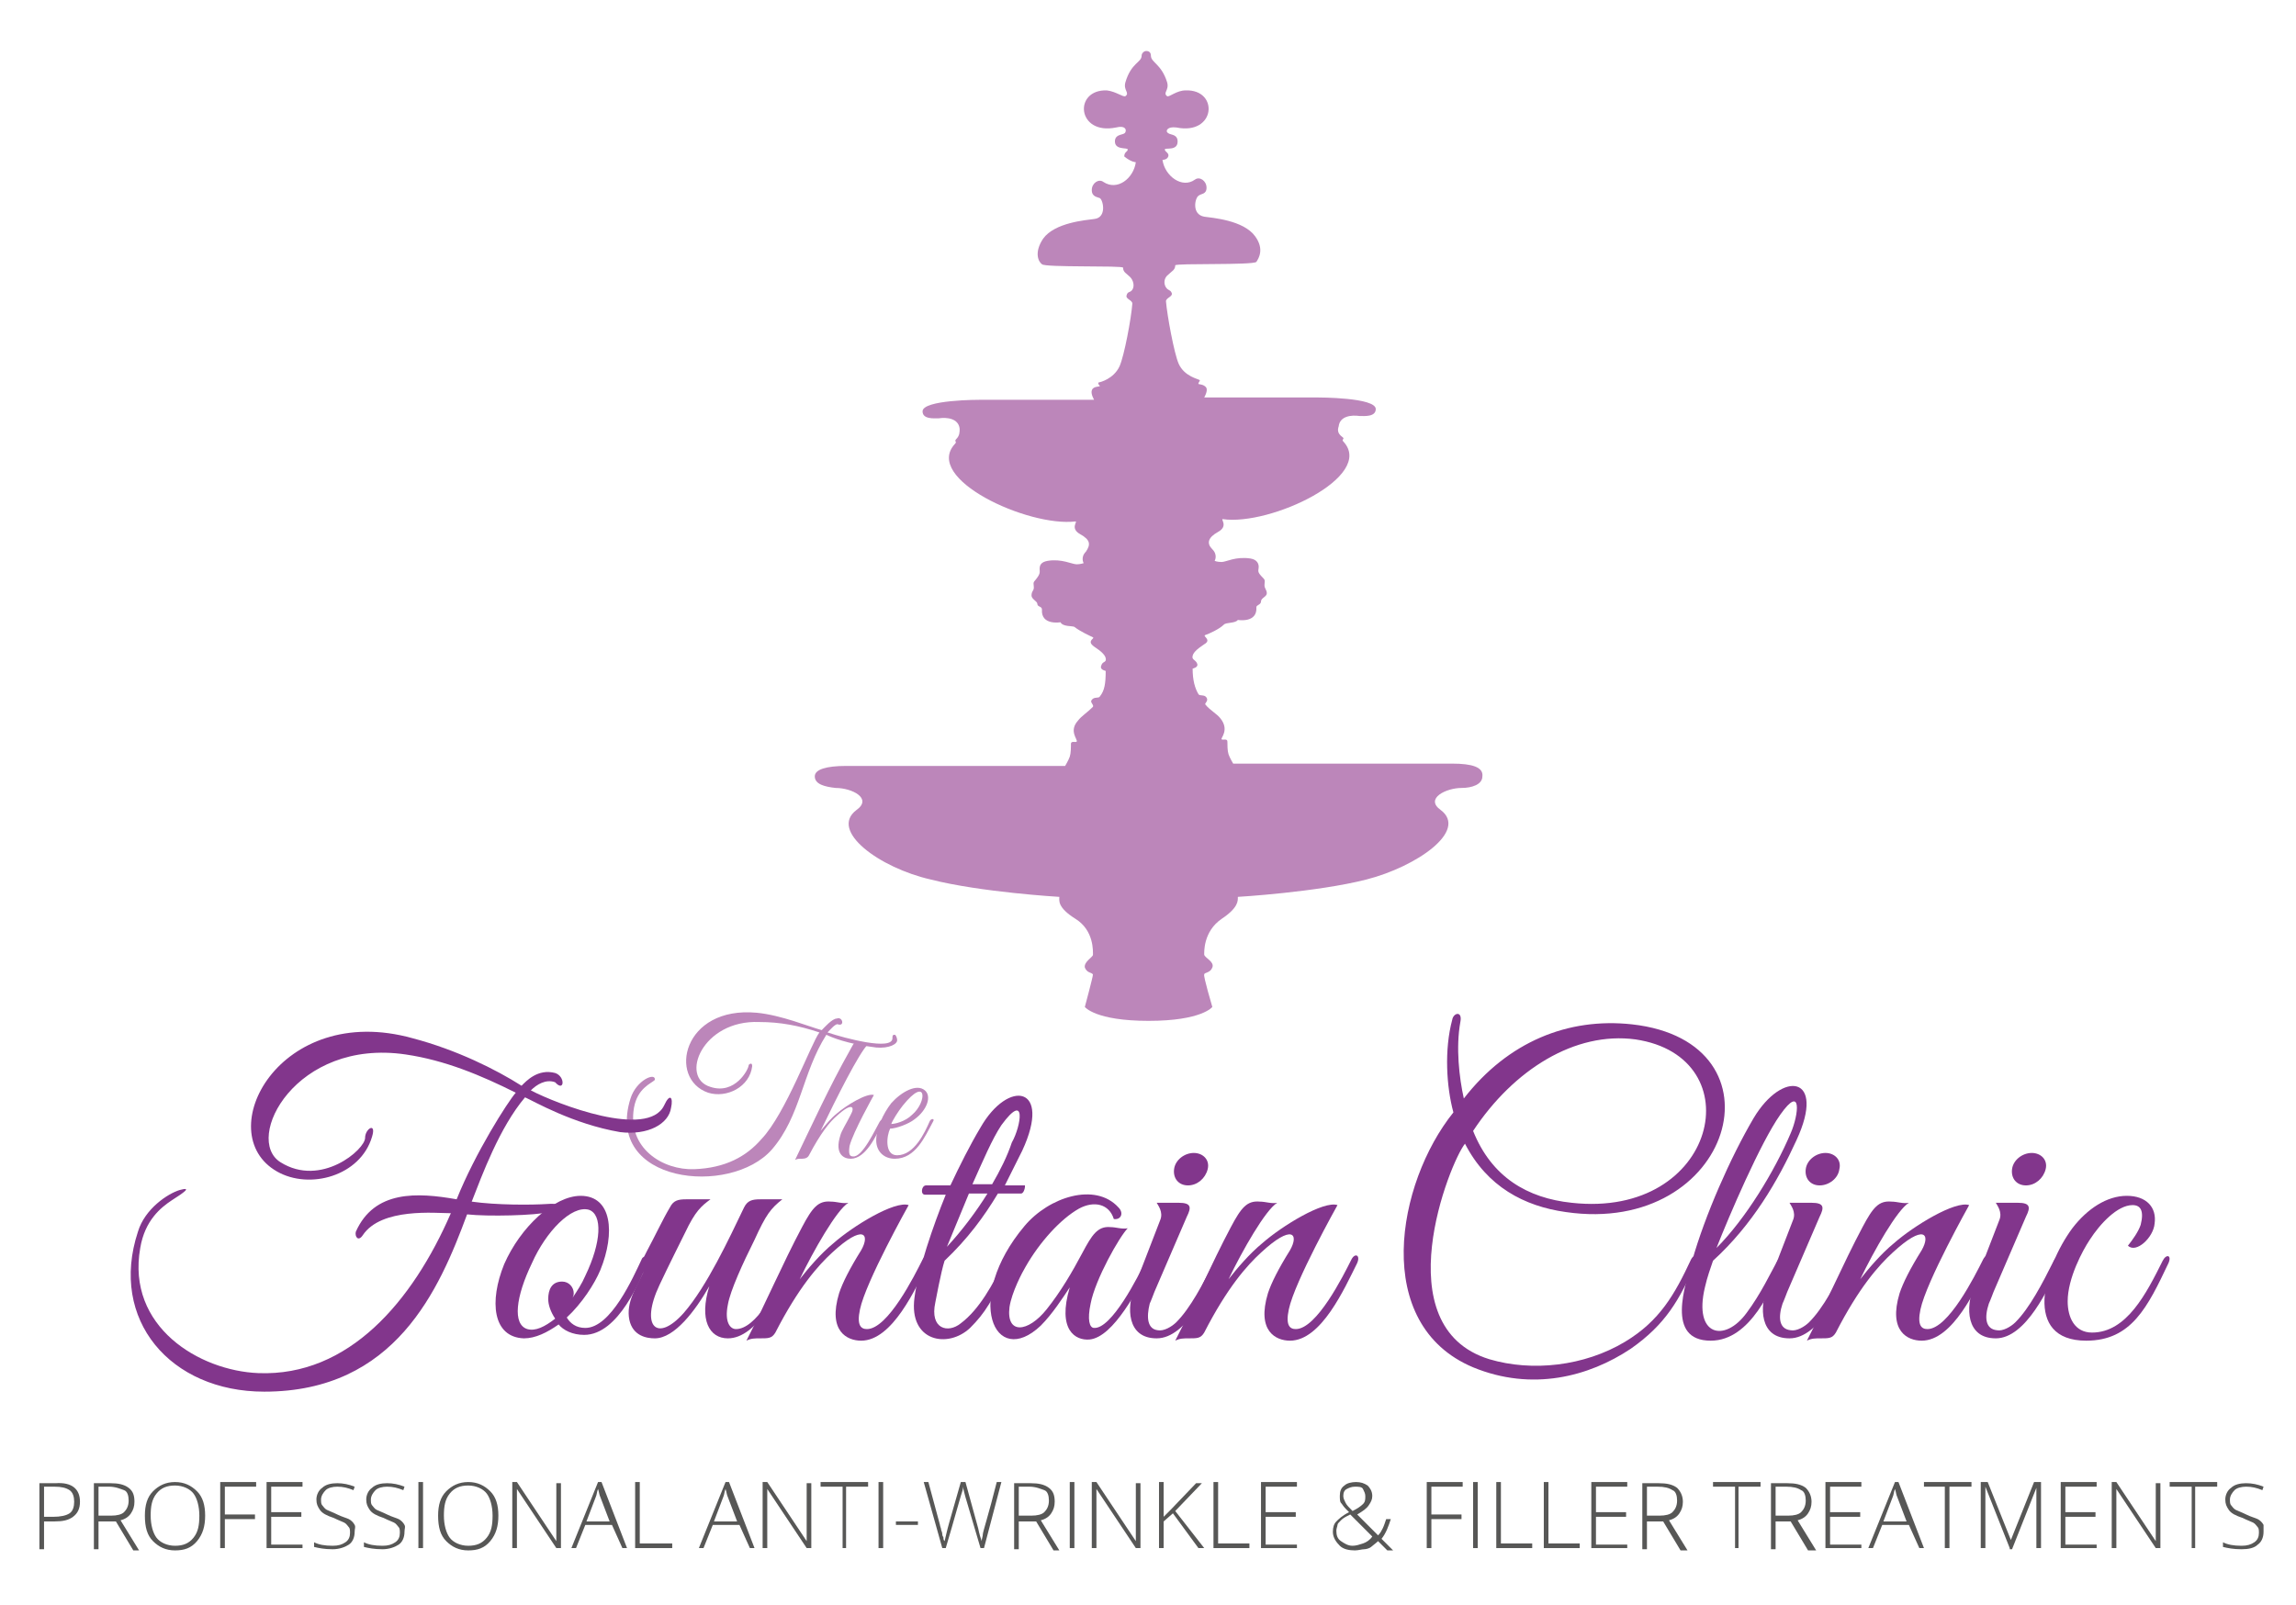 <?xml version="1.0" encoding="utf-8"?>
<!-- Generator: Adobe Illustrator 19.2.1, SVG Export Plug-In . SVG Version: 6.00 Build 0)  -->
<svg version="1.1" id="Layer_1" xmlns="http://www.w3.org/2000/svg" xmlns:xlink="http://www.w3.org/1999/xlink" x="0px" y="0px"
	 viewBox="0 0 198.1 138.5" enable-background="new 0 0 198.1 138.5" xml:space="preserve">
<g>
	<g>
		<path fill="#BC86BA" d="M75.6,90.4c-2.5-0.3-3.9-0.9-4.3-1.1c-2.1,3.3-2.2,7-4.7,9.9c-3.6,4.1-14.5,2.9-12.2-4.4
			c0.5-1.6,2.2-2.3,2.1-1.6c-0.3,0.3-1.5,0.7-1.8,2.4c-0.6,3.5,2.5,5.4,5.2,5.3c2.7-0.1,4.5-1.1,5.8-2.6c2.1-2.2,4.3-8.3,5-9.2
			c-1.8-0.6-3.4-0.9-5.2-0.9c-4.9-0.2-6.9,4.8-4.2,5.6c2.1,0.7,3.3-1.5,3.3-1.9v0c0.2-0.2,0.3-0.1,0.3,0.1c-0.2,1.8-2.2,2.8-3.8,2.3
			c-3.5-1.2-2.2-7.5,4.2-6.9c2.1,0.2,4.5,1.2,5.6,1.5c0.2-0.2,0.9-1,1.3-1h0c0.5-0.2,0.7,0.7,0.1,0.5c-0.2-0.1-0.7,0.5-0.9,0.7
			c1.5,0.5,5.6,1.6,5.6,0.5c0-0.2,0-0.3,0.2-0.3c0.1,0,0.2,0.3,0.2,0.4C77.5,90.1,76.7,90.5,75.6,90.4z"/>
		<path fill="#BC86BA" d="M73.4,100c-0.6,0-1.4-0.4-0.9-2c0.1-0.4,0.5-1,0.9-1.8c0.4-0.7,0.1-1.1-1.2,0.1c-0.6,0.5-1.4,1.5-2.4,3.4
			c-0.1,0.2-0.3,0.3-0.6,0.3c-0.3,0-0.4,0-0.6,0.1c1.4-2.9,3-6.4,4.7-9.4c0.4-0.7,0.4-0.9,0.9-0.8c0.2,0,0.5,0.2,0.7,0.2
			c-0.8,0.8-2.7,4.6-4.1,7.5c0.5-0.6,0.9-1.1,1.4-1.5c0.8-0.7,2.6-1.8,3.2-1.6c0,0-1.8,3.2-2.1,4.4c-0.1,0.7,0,0.9,0.3,0.9
			c0.8,0.1,1.9-2.3,2.3-3c0.2-0.3,0.4-0.2,0.2,0.2C75.6,98,74.7,100,73.4,100z"/>
		<path fill="#BC86BA" d="M77.2,100c-0.9,0-1.6-0.6-1.6-1.6c0-1,0.6-2.3,1.3-3.2c0.9-1,2.2-1.7,2.9-1.1c0.6,0.5,0.2,1.7-0.9,2.5
			c-0.5,0.4-1.6,0.8-2.1,0.8c-0.3,0.6-0.5,2.3,0.6,2.3c1.5,0,2.4-2,2.8-2.9c0.1-0.3,0.5-0.3,0.3,0C79.8,98.1,79,100,77.2,100z
			 M77.9,95.4c-0.4,0.5-0.9,1.3-1,1.6c0.3,0,1.2-0.2,1.8-0.8C80,95.1,80,92.8,77.9,95.4z"/>
	</g>
	<g>
		<path fill="#82368C" d="M53.5,97.7c-4.1-0.7-7.5-2.7-8.2-3c-2.2,2.6-3.7,6.7-4.6,9c2.1,0.3,5.1,0.3,6.6,0.2
			c1.2-0.1,1.2,0.4,0.1,0.7c-1.2,0.3-5.3,0.4-7.1,0.2c-2.4,6.5-6.2,15.3-17.5,15.3c-8.1,0-13.4-6.2-10.9-13.8c0.6-2,2.6-3.3,3.6-3.6
			c1.1-0.3,0.4,0.2-0.7,0.9c-0.9,0.6-2.3,1.7-2.7,4.1c-1.2,6.8,5.1,10.6,10.2,10.8c7.8,0.3,13.3-6.2,16.6-13.8c-1.3,0-6-0.5-7.6,1.9
			c-0.4,0.6-0.7,0.1-0.6-0.3c1.6-3.6,5.3-3.4,8.7-2.8c1.6-4,4.4-8.4,5.1-9.2c-3-1.5-6.1-2.8-9.5-3.3c-9.5-1.4-14,7.3-10.8,9.3
			c3.5,2.2,7.3-1.1,7.3-2.1c0-0.8,1-1.4,0.6-0.1c-1,3.4-5.4,4.6-8.2,3c-5.8-3.3,0.2-14.7,11.7-11.5c3.8,1,7.2,2.7,9.4,4.1
			c0.4-0.4,1.4-1.5,2.9-1.1c0.9,0.3,0.8,1.7,0,0.8c-0.8-0.3-1.6,0.2-2.1,0.7c2.3,1.2,10.1,4.2,11.5,1.3c0.5-1.1,0.8-0.7,0.6,0.2
			C57.7,97,55.9,98,53.5,97.7z"/>
		<path fill="#82368C" d="M50.4,115.2c-1,0-1.8-0.4-2.2-0.9c-1,0.7-2,1.2-3,1.2c-2.7-0.1-3-3.2-1.7-6.4c1.4-3.2,4.3-5.9,6.6-5.9
			c2.7,0,3,3.2,1.7,6.4c-0.5,1.2-1.6,2.9-2.9,4.1c0.3,0.5,0.8,0.9,1.6,0.9c2.2,0,4.1-4.3,4.9-6c0.2-0.3,0.8-0.2,0.5,0.3
			C55.3,110.3,53.4,115.2,50.4,115.2z M45.9,109c-1.4,2.9-1.7,5.3-0.4,5.7c0.7,0.2,1.5-0.2,2.4-0.9c-0.4-0.6-0.6-1.2-0.6-1.7
			c0-0.8,0.3-1.5,1.2-1.5c0.6,0,1,0.5,1,1c0,0.1,0,0.2-0.1,0.4c0.4-0.6,0.8-1.2,1.1-1.9c1.4-2.9,1.5-5.3,0.3-5.7
			C49.3,104,47.1,106.3,45.9,109z"/>
		<path fill="#82368C" d="M62.8,115.5c-1.6,0-2.5-1.6-1.6-4.5c-1.2,2.1-3,4.5-4.7,4.5c-0.7,0-1.9-0.2-2.2-1.6
			c-0.3-1.5,0.6-2.8,1.2-4.1c-0.2,0-0.5-0.1-0.3-0.6l0.6-1.2c0.7-1.3,1.4-2.8,2-3.8c0.3-0.6,0.7-0.7,1.4-0.7h2.1
			c-0.8,0.6-1.3,1-2.2,2.9c0,0-1.6,3.2-2.2,4.5c-1.7,3.6-0.2,5,2.1,2.4c2-2.3,3.9-6.4,5.2-9.1c0.3-0.6,0.7-0.7,1.4-0.7h1.9
			c-1,0.8-1.4,1.3-2.4,3.5c-1,2-2.1,4.4-2.3,5.6c-0.3,1.5,0.2,2.1,0.7,2.1c1.7,0,3.5-3.3,4.6-5.8c0.3-0.6,0.8-0.4,0.5,0.3
			C67.2,111.5,65.3,115.5,62.8,115.5z"/>
		<path fill="#82368C" d="M74.3,115.7c-1.2,0-2.9-0.8-1.9-4.1c0.3-0.9,0.9-2.1,1.9-3.7c0.8-1.4,0.2-2.3-2.5,0.2
			c-1.2,1.1-2.9,3-4.9,6.9c-0.3,0.5-0.6,0.5-1.3,0.5c-0.5,0-0.8,0-1.2,0.2c1.7-3.3,3.1-6.6,4.8-9.8c0.9-1.7,1.4-2.3,2.5-2.2
			c0.5,0,1,0.2,1.5,0.1c-1,0.6-3,4.1-4.2,6.6c0.7-0.9,1.8-2.2,2.9-3.1c1.7-1.5,5.3-3.7,6.5-3.3c0,0-3.7,6.6-4.2,9
			c-0.3,1.4,0.1,1.7,0.6,1.7c1.8,0,4.1-4.6,4.8-6c0.3-0.6,0.8-0.4,0.5,0.3C79,111.2,77,115.7,74.3,115.7z"/>
		<path fill="#82368C" d="M88.1,103h-2c-1.2,2-2.6,3.9-4.6,5.8c-0.3,0.9-0.8,3.6-0.8,3.6c-0.5,2.3,1.1,2.7,2.2,1.8
			c1.6-1.2,2.8-3.4,3.7-5.3c0.3-0.6,0.8-0.5,0.5,0.2c-1.5,3.2-2.1,4.2-3.4,5.5c-1.9,1.8-5.3,1.2-4.8-2.6c0.3-2.4,1.6-6.2,2.7-8.9
			h-1.8c-0.4,0-0.3-0.8,0.1-0.8h2.1c0.8-1.7,1.7-3.5,2.6-5c2.4-4.2,6.2-3.6,3.6,2c-0.5,1-1,2-1.5,3h1.7
			C88.5,102.2,88.4,103,88.1,103z M83.6,103c-0.7,1.7-1.4,3.4-1.9,4.6c1.3-1.4,2.5-3,3.5-4.6H83.6z M86.4,97.1
			c-0.8,1.2-1.6,3.1-2.5,5.1h1.7c0.7-1.2,1.3-2.4,1.7-3.6C88.1,97.2,88.6,94.1,86.4,97.1z"/>
		<path fill="#82368C" d="M94,115.6c-1.2,0.1-2.8-0.8-1.7-4.5c-0.6,0.9-1.5,2.3-2.5,3.3c-4,3.8-6.7-2.3-1.4-8.6
			c2.1-2.5,6.1-3.8,8.1-1.6c0.5,0.5,0.2,1.1-0.4,1c-0.4-1.3-1.7-1.6-3-0.9c-1.6,0.9-3.4,2.9-4.6,5c-0.3,0.5-1.2,2.2-1.4,3.5
			c-0.3,2.4,1.6,2.2,3.2,0.2c1.2-1.5,2.2-3.2,3.1-4.9c0.8-1.5,1.3-2.3,2.4-2.2c0.5,0,1,0.2,1.5,0.1c-0.7,0.7-2.8,4.4-3.2,6.5
			c-0.3,1.4-0.1,2.1,0.3,2.1c1.5,0.1,3.8-4.4,4.5-5.9c0.3-0.6,0.8-0.4,0.5,0.3C98.2,111.2,96.1,115.4,94,115.6z"/>
		<path fill="#82368C" d="M99.9,114.8c0.5,0.1,1.2-0.3,1.6-0.7c1.2-1.2,2.3-3.3,3.3-5.3c0.3-0.6,0.8-0.4,0.5,0.3
			c-0.9,2-2.9,6.4-5.5,6.4c-2.6,0-2.6-2.7-1.9-4.5l2.2-5.7c0.3-0.7-0.2-1.3-0.3-1.5l1.9,0c1.1,0,1.1,0.4,0.7,1.2l-2.8,6.5
			c0,0-0.3,0.8-0.4,1C98.9,113.7,99,114.7,99.9,114.8z M102.5,102.3c-0.8,0-1.3-0.6-1.2-1.4c0.1-0.8,0.9-1.4,1.7-1.4
			c0.8,0,1.4,0.6,1.2,1.4C104,101.7,103.3,102.3,102.5,102.3z"/>
		<path fill="#82368C" d="M111.3,115.7c-1.2,0-2.9-0.8-1.9-4.1c0.3-0.9,0.9-2.1,1.9-3.7c0.8-1.4,0.2-2.3-2.5,0.2
			c-1.2,1.1-2.9,3-4.9,6.9c-0.3,0.5-0.6,0.5-1.3,0.5c-0.5,0-0.8,0-1.2,0.2c1.7-3.3,3.1-6.6,4.8-9.8c0.9-1.7,1.4-2.3,2.5-2.2
			c0.5,0,1,0.2,1.5,0.1c-1,0.6-3,4.1-4.2,6.6c0.7-0.9,1.8-2.2,2.9-3.1c1.7-1.5,5.3-3.7,6.5-3.3c0,0-3.7,6.6-4.2,9
			c-0.3,1.4,0.1,1.7,0.6,1.7c1.8,0,4.1-4.6,4.8-6c0.3-0.6,0.8-0.4,0.5,0.3C116,111.2,114,115.7,111.3,115.7z"/>
		<path fill="#82368C" d="M140.7,116.4c-3.6,2.4-8.5,3.7-13.6,1.6c-8.8-3.7-6.6-15.9-1.7-22c-0.6-2.2-0.8-5.4-0.1-8
			c0.1-0.6,0.9-0.8,0.7,0.2c-0.4,2.2-0.1,4.8,0.3,6.6c3.8-4.9,9-7,14.5-6.4c13.6,1.5,8.7,18.3-5.7,16.2c-3.6-0.5-6.8-2.2-8.7-5.9
			c-1.3,1.6-7,15.8,2.1,18.6c3.7,1.1,8.2,0.6,11.7-1.5c3-1.8,4.3-4.1,5.7-7.1c0.3-0.6,0.8-0.3,0.4,0.3
			C144.9,112.2,143.7,114.3,140.7,116.4z M127.1,97.6c1.6,4,4.7,5.8,8.5,6.2c12.6,1.4,15.7-12.6,5.5-14.1
			C135.9,89,130.6,92.3,127.1,97.6z"/>
		<path fill="#82368C" d="M147.8,108.8c-0.2,0.6-0.5,1.4-0.7,2.3c-1,4.2,1.7,4.8,3.6,2.2c1.2-1.6,2.1-3.5,2.6-4.4
			c0.3-0.6,0.8-0.5,0.5,0.2c-0.9,1.9-2.7,6.6-6.2,6.6c-3.9,0-2.2-4.8-1.6-6.9c1.1-3.9,3.3-8.9,5.3-12.3c2.5-4.2,6.3-3.7,3.7,1.9
			C153.4,101.9,151.2,105.7,147.8,108.8z M153.6,96.2c-1.7,2.4-4.4,8.7-5.5,11.5c2.5-2.5,5-6.6,6.4-9.9
			C155.2,96.2,155.5,93.5,153.6,96.2z"/>
		<path fill="#82368C" d="M154.5,114.8c0.5,0.1,1.2-0.3,1.6-0.7c1.2-1.2,2.3-3.3,3.3-5.3c0.3-0.6,0.8-0.4,0.5,0.3
			c-0.9,2-2.9,6.4-5.5,6.4c-2.6,0-2.6-2.7-1.9-4.5l2.2-5.7c0.3-0.7-0.2-1.3-0.3-1.5l1.9,0c1.1,0,1.1,0.4,0.7,1.2l-2.8,6.5
			c0,0-0.3,0.8-0.4,1C153.4,113.7,153.5,114.7,154.5,114.8z M157,102.3c-0.8,0-1.3-0.6-1.2-1.4c0.1-0.8,0.9-1.4,1.7-1.4
			c0.8,0,1.4,0.6,1.2,1.4C158.6,101.7,157.8,102.3,157,102.3z"/>
		<path fill="#82368C" d="M165.8,115.7c-1.2,0-2.9-0.8-1.9-4.1c0.3-0.9,0.9-2.1,1.9-3.7c0.8-1.4,0.2-2.3-2.5,0.2
			c-1.2,1.1-2.9,3-4.9,6.9c-0.3,0.5-0.6,0.5-1.3,0.5c-0.5,0-0.8,0-1.2,0.2c1.7-3.3,3.1-6.6,4.8-9.8c0.9-1.7,1.4-2.3,2.5-2.2
			c0.5,0,1,0.2,1.5,0.1c-1,0.6-3,4.1-4.2,6.6c0.7-0.9,1.8-2.2,2.9-3.1c1.7-1.5,5.3-3.7,6.5-3.3c0,0-3.7,6.6-4.2,9
			c-0.3,1.4,0.1,1.7,0.6,1.7c1.8,0,4.1-4.6,4.8-6c0.3-0.6,0.8-0.4,0.5,0.3C170.5,111.2,168.5,115.7,165.8,115.7z"/>
		<path fill="#82368C" d="M172.3,114.8c0.5,0.1,1.2-0.3,1.6-0.7c1.2-1.2,2.3-3.3,3.3-5.3c0.3-0.6,0.8-0.4,0.5,0.3
			c-0.9,2-2.9,6.4-5.5,6.4c-2.6,0-2.6-2.7-1.9-4.5l2.2-5.7c0.3-0.7-0.2-1.3-0.3-1.5l1.9,0c1.1,0,1.1,0.4,0.7,1.2l-2.8,6.5
			c0,0-0.3,0.8-0.4,1C171.2,113.7,171.3,114.7,172.3,114.8z M174.8,102.3c-0.8,0-1.3-0.6-1.2-1.4c0.1-0.8,0.9-1.4,1.7-1.4
			c0.8,0,1.4,0.6,1.2,1.4C176.3,101.7,175.6,102.3,174.8,102.3z"/>
		<path fill="#82368C" d="M180,115.7c-5.5,0-3.7-6.3-1.2-9.7c1.3-1.7,3-2.8,4.7-2.8c1.7,0,2.6,1,2.4,2.4c-0.1,1.2-1.6,2.6-2.3,1.9
			c0.4-0.5,0.9-1.2,1.1-1.8c0.3-1.2,0-1.7-0.7-1.7c-1.3,0-2.8,1.6-3.7,3c-0.6,0.9-1.9,3.3-1.9,5.3c0,1.4,0.6,2.7,2.1,2.7
			c3,0,4.7-3.4,6.1-6.2c0.3-0.6,0.8-0.5,0.5,0.2C185.3,112.8,183.9,115.7,180,115.7z"/>
	</g>
	<g>
		<path fill="#575756" d="M6.9,129.6c0,0.6-0.2,1-0.6,1.3s-0.9,0.4-1.6,0.4H3.8v2.4H3.4v-5.7h1.4C6.2,127.9,6.9,128.5,6.9,129.6z
			 M3.8,130.9h0.8c0.6,0,1.1-0.1,1.4-0.3s0.4-0.6,0.4-1c0-0.4-0.1-0.8-0.4-1s-0.7-0.3-1.3-0.3H3.8V130.9z"/>
		<path fill="#575756" d="M8.5,131.2v2.5H8.1v-5.7h1.4c0.7,0,1.2,0.1,1.6,0.4s0.5,0.7,0.5,1.2c0,0.4-0.1,0.7-0.3,1s-0.5,0.5-0.9,0.6
			l1.6,2.6h-0.5l-1.5-2.5H8.5z M8.5,130.8h1.1c0.5,0,0.9-0.1,1.1-0.3s0.4-0.5,0.4-1c0-0.4-0.1-0.8-0.4-0.9s-0.7-0.3-1.3-0.3H8.5
			V130.8z"/>
		<path fill="#575756" d="M17.7,130.8c0,0.9-0.2,1.6-0.7,2.2s-1.1,0.8-1.9,0.8c-0.8,0-1.4-0.3-1.9-0.8s-0.7-1.2-0.7-2.2
			c0-0.9,0.2-1.6,0.7-2.1s1.1-0.8,1.9-0.8c0.8,0,1.4,0.3,1.9,0.8S17.7,129.9,17.7,130.8z M13,130.8c0,0.8,0.2,1.5,0.5,1.9
			s0.9,0.7,1.6,0.7c0.7,0,1.2-0.2,1.6-0.7s0.5-1.1,0.5-1.9c0-0.8-0.2-1.5-0.5-1.9s-0.9-0.7-1.6-0.7c-0.7,0-1.2,0.2-1.6,0.7
			S13,130,13,130.8z"/>
		<path fill="#575756" d="M19.4,133.6H19v-5.7h3.1v0.4h-2.7v2.4H22v0.4h-2.6V133.6z"/>
		<path fill="#575756" d="M26.1,133.6H23v-5.7h3.1v0.4h-2.7v2.2H26v0.4h-2.6v2.4h2.7V133.6z"/>
		<path fill="#575756" d="M30.6,132.2c0,0.5-0.2,0.9-0.5,1.1s-0.8,0.4-1.4,0.4c-0.7,0-1.2-0.1-1.6-0.2v-0.4c0.4,0.2,0.9,0.3,1.6,0.3
			c0.5,0,0.8-0.1,1.1-0.3c0.3-0.2,0.4-0.5,0.4-0.8c0-0.2,0-0.4-0.1-0.5s-0.2-0.3-0.4-0.4s-0.5-0.2-0.9-0.4c-0.6-0.2-1-0.4-1.2-0.7
			s-0.3-0.5-0.3-0.9c0-0.4,0.2-0.8,0.5-1c0.3-0.3,0.8-0.4,1.3-0.4c0.5,0,1,0.1,1.5,0.3l-0.1,0.3c-0.5-0.2-0.9-0.3-1.4-0.3
			c-0.4,0-0.8,0.1-1,0.3s-0.4,0.5-0.4,0.8c0,0.2,0,0.4,0.1,0.5s0.2,0.3,0.4,0.4s0.5,0.2,0.9,0.4c0.4,0.2,0.8,0.3,1,0.4
			s0.4,0.3,0.5,0.5S30.6,131.9,30.6,132.2z"/>
		<path fill="#575756" d="M34.9,132.2c0,0.5-0.2,0.9-0.5,1.1s-0.8,0.4-1.4,0.4c-0.7,0-1.2-0.1-1.6-0.2v-0.4c0.4,0.2,0.9,0.3,1.6,0.3
			c0.5,0,0.8-0.1,1.1-0.3s0.4-0.5,0.4-0.8c0-0.2,0-0.4-0.1-0.5s-0.2-0.3-0.4-0.4s-0.5-0.2-0.9-0.4c-0.6-0.2-1-0.4-1.2-0.7
			s-0.3-0.5-0.3-0.9c0-0.4,0.2-0.8,0.5-1c0.3-0.3,0.8-0.4,1.3-0.4c0.5,0,1,0.1,1.5,0.3l-0.1,0.3c-0.5-0.2-0.9-0.3-1.4-0.3
			c-0.4,0-0.8,0.1-1,0.3s-0.4,0.5-0.4,0.8c0,0.2,0,0.4,0.1,0.5s0.2,0.3,0.4,0.4s0.5,0.2,0.9,0.4c0.4,0.2,0.8,0.3,1,0.4
			s0.4,0.3,0.5,0.5S34.9,131.9,34.9,132.2z"/>
		<path fill="#575756" d="M36.1,133.6v-5.7h0.4v5.7H36.1z"/>
		<path fill="#575756" d="M43,130.8c0,0.9-0.2,1.6-0.7,2.2s-1.1,0.8-1.9,0.8c-0.8,0-1.4-0.3-1.9-0.8s-0.7-1.2-0.7-2.2
			c0-0.9,0.2-1.6,0.7-2.1s1.1-0.8,1.9-0.8c0.8,0,1.4,0.3,1.9,0.8S43,129.9,43,130.8z M38.3,130.8c0,0.8,0.2,1.5,0.5,1.9
			s0.9,0.7,1.6,0.7c0.7,0,1.2-0.2,1.6-0.7s0.5-1.1,0.5-1.9c0-0.8-0.2-1.5-0.5-1.9s-0.9-0.7-1.6-0.7c-0.7,0-1.2,0.2-1.6,0.7
			S38.3,130,38.3,130.8z"/>
		<path fill="#575756" d="M48.4,133.6H48l-3.4-5.1h0c0,0.6,0,1.1,0,1.4v3.7h-0.4v-5.7h0.4L48,133h0c0-0.5,0-0.9,0-1.3v-3.7h0.4
			V133.6z"/>
		<path fill="#575756" d="M52.8,131.6h-2.3l-0.8,2h-0.4l2.3-5.7h0.3l2.2,5.7h-0.4L52.8,131.6z M50.6,131.3h2l-0.8-2.1
			c-0.1-0.2-0.1-0.4-0.2-0.7c-0.1,0.2-0.1,0.5-0.2,0.7L50.6,131.3z"/>
		<path fill="#575756" d="M54.8,133.6v-5.7h0.4v5.3H58v0.4H54.8z"/>
		<path fill="#575756" d="M63.8,131.6h-2.3l-0.8,2h-0.4l2.3-5.7h0.3l2.2,5.7h-0.4L63.8,131.6z M61.6,131.3h2l-0.8-2.1
			c-0.1-0.2-0.1-0.4-0.2-0.7c-0.1,0.2-0.1,0.5-0.2,0.7L61.6,131.3z"/>
		<path fill="#575756" d="M70,133.6h-0.4l-3.4-5.1h0c0,0.6,0,1.1,0,1.4v3.7h-0.4v-5.7h0.4l3.4,5.1h0c0-0.5,0-0.9,0-1.3v-3.7H70
			V133.6z"/>
		<path fill="#575756" d="M73.1,133.6h-0.4v-5.3h-1.9v-0.4h4.1v0.4h-1.9V133.6z"/>
		<path fill="#575756" d="M75.8,133.6v-5.7h0.4v5.7H75.8z"/>
		<path fill="#575756" d="M77.3,131.6v-0.3h1.9v0.3H77.3z"/>
		<path fill="#575756" d="M84.9,133.6h-0.3l-1.3-4.4c-0.1-0.4-0.2-0.7-0.2-0.9c0,0.2-0.1,0.5-0.2,0.8s-0.5,1.8-1.3,4.5h-0.3
			l-1.6-5.7h0.4l1,3.7c0,0.1,0.1,0.3,0.1,0.4s0.1,0.2,0.1,0.4s0.1,0.2,0.1,0.3s0,0.2,0.1,0.3c0.1-0.4,0.2-0.9,0.4-1.6l1-3.5h0.4
			l1.1,4c0.1,0.5,0.2,0.8,0.3,1.1c0-0.2,0.1-0.4,0.1-0.6s0.5-1.7,1.2-4.5h0.4L84.9,133.6z"/>
		<path fill="#575756" d="M87.9,131.2v2.5h-0.4v-5.7h1.4c0.7,0,1.2,0.1,1.6,0.4s0.5,0.7,0.5,1.2c0,0.4-0.1,0.7-0.3,1
			s-0.5,0.5-0.9,0.6l1.6,2.6h-0.5l-1.5-2.5H87.9z M87.9,130.8H89c0.5,0,0.9-0.1,1.1-0.3s0.4-0.5,0.4-1c0-0.4-0.1-0.8-0.4-0.9
			s-0.7-0.3-1.3-0.3h-0.9V130.8z"/>
		<path fill="#575756" d="M92.3,133.6v-5.7h0.4v5.7H92.3z"/>
		<path fill="#575756" d="M98.4,133.6H98l-3.4-5.1h0c0,0.6,0,1.1,0,1.4v3.7h-0.4v-5.7h0.4l3.4,5.1h0c0-0.5,0-0.9,0-1.3v-3.7h0.4
			V133.6z"/>
		<path fill="#575756" d="M103.9,133.6h-0.5l-2.2-3l-0.8,0.7v2.3H100v-5.7h0.4v3l0.6-0.6l2.2-2.3h0.5l-2.3,2.4L103.9,133.6z"/>
		<path fill="#575756" d="M104.7,133.6v-5.7h0.4v5.3h2.7v0.4H104.7z"/>
		<path fill="#575756" d="M111.9,133.6h-3.1v-5.7h3.1v0.4h-2.7v2.2h2.6v0.4h-2.6v2.4h2.7V133.6z"/>
		<path fill="#575756" d="M115,132.2c0-0.4,0.1-0.7,0.3-0.9s0.5-0.5,1.1-0.8l-0.3-0.3c-0.2-0.2-0.3-0.4-0.4-0.5s-0.1-0.4-0.1-0.6
			c0-0.4,0.1-0.7,0.4-0.9c0.2-0.2,0.6-0.3,1-0.3c0.4,0,0.7,0.1,1,0.3c0.2,0.2,0.4,0.5,0.4,0.9c0,0.3-0.1,0.5-0.3,0.8s-0.5,0.5-1,0.8
			l1.8,1.8c0.2-0.2,0.3-0.4,0.4-0.6s0.2-0.5,0.3-0.8h0.4c-0.2,0.6-0.4,1.2-0.8,1.7l1,1h-0.5l-0.8-0.8c-0.2,0.2-0.5,0.4-0.6,0.5
			s-0.4,0.2-0.6,0.2s-0.5,0.1-0.8,0.1c-0.5,0-1-0.1-1.3-0.4S115,132.7,115,132.2z M116.7,133.4c0.3,0,0.6-0.1,0.9-0.2
			s0.6-0.3,0.8-0.6l-1.9-1.9c-0.4,0.2-0.6,0.3-0.8,0.5s-0.3,0.3-0.3,0.4s-0.1,0.3-0.1,0.5c0,0.4,0.1,0.7,0.4,0.9
			S116.3,133.4,116.7,133.4z M115.9,129.1c0,0.2,0.1,0.4,0.2,0.6s0.3,0.4,0.6,0.7c0.4-0.2,0.7-0.4,0.9-0.6s0.2-0.4,0.2-0.7
			c0-0.2-0.1-0.4-0.2-0.6s-0.4-0.2-0.7-0.2c-0.3,0-0.5,0.1-0.7,0.2S115.9,128.8,115.9,129.1z"/>
		<path fill="#575756" d="M123.5,133.6h-0.4v-5.7h3.1v0.4h-2.7v2.4h2.6v0.4h-2.6V133.6z"/>
		<path fill="#575756" d="M127.1,133.6v-5.7h0.4v5.7H127.1z"/>
		<path fill="#575756" d="M129.1,133.6v-5.7h0.4v5.3h2.7v0.4H129.1z"/>
		<path fill="#575756" d="M133.2,133.6v-5.7h0.4v5.3h2.7v0.4H133.2z"/>
		<path fill="#575756" d="M140.4,133.6h-3.1v-5.7h3.1v0.4h-2.7v2.2h2.6v0.4h-2.6v2.4h2.7V133.6z"/>
		<path fill="#575756" d="M142.1,131.2v2.5h-0.4v-5.7h1.4c0.7,0,1.2,0.1,1.6,0.4c0.3,0.3,0.5,0.7,0.5,1.2c0,0.4-0.1,0.7-0.3,1
			c-0.2,0.3-0.5,0.5-0.9,0.6l1.6,2.6H145l-1.5-2.5H142.1z M142.1,130.8h1.1c0.5,0,0.9-0.1,1.1-0.3s0.4-0.5,0.4-1
			c0-0.4-0.1-0.8-0.4-0.9c-0.3-0.2-0.7-0.3-1.3-0.3h-0.9V130.8z"/>
		<path fill="#575756" d="M150.1,133.6h-0.4v-5.3h-1.9v-0.4h4.1v0.4h-1.9V133.6z"/>
		<path fill="#575756" d="M153.2,131.2v2.5h-0.4v-5.7h1.4c0.7,0,1.2,0.1,1.6,0.4c0.3,0.3,0.5,0.7,0.5,1.2c0,0.4-0.1,0.7-0.3,1
			c-0.2,0.3-0.5,0.5-0.9,0.6l1.6,2.6H156l-1.5-2.5H153.2z M153.2,130.8h1.1c0.5,0,0.9-0.1,1.1-0.3s0.4-0.5,0.4-1
			c0-0.4-0.1-0.8-0.4-0.9c-0.3-0.2-0.7-0.3-1.3-0.3h-0.9V130.8z"/>
		<path fill="#575756" d="M160.6,133.6h-3.1v-5.7h3.1v0.4h-2.7v2.2h2.6v0.4h-2.6v2.4h2.7V133.6z"/>
		<path fill="#575756" d="M164.7,131.6h-2.3l-0.8,2h-0.4l2.3-5.7h0.3l2.2,5.7h-0.4L164.7,131.6z M162.5,131.3h2l-0.8-2.1
			c-0.1-0.2-0.1-0.4-0.2-0.7c-0.1,0.2-0.1,0.5-0.2,0.7L162.5,131.3z"/>
		<path fill="#575756" d="M168.2,133.6h-0.4v-5.3H166v-0.4h4.1v0.4h-1.9V133.6z"/>
		<path fill="#575756" d="M173.4,133.6l-2.1-5.3h0c0,0.3,0,0.7,0,1v4.3h-0.4v-5.7h0.6l2,5h0l2-5h0.6v5.7h-0.4v-4.3
			c0-0.3,0-0.6,0-0.9h0l-2.1,5.3H173.4z"/>
		<path fill="#575756" d="M180.9,133.6h-3.1v-5.7h3.1v0.4h-2.7v2.2h2.6v0.4h-2.6v2.4h2.7V133.6z"/>
		<path fill="#575756" d="M186.4,133.6H186l-3.4-5.1h0c0,0.6,0,1.1,0,1.4v3.7h-0.4v-5.7h0.4l3.4,5.1h0c0-0.5,0-0.9,0-1.3v-3.7h0.4
			V133.6z"/>
		<path fill="#575756" d="M189.5,133.6h-0.4v-5.3h-1.9v-0.4h4.1v0.4h-1.9V133.6z"/>
		<path fill="#575756" d="M195.3,132.2c0,0.5-0.2,0.9-0.5,1.1c-0.3,0.3-0.8,0.4-1.4,0.4c-0.7,0-1.2-0.1-1.6-0.2v-0.4
			c0.4,0.2,0.9,0.3,1.6,0.3c0.5,0,0.8-0.1,1.1-0.3c0.3-0.2,0.4-0.5,0.4-0.8c0-0.2,0-0.4-0.1-0.5c-0.1-0.1-0.2-0.3-0.4-0.4
			c-0.2-0.1-0.5-0.2-0.9-0.4c-0.6-0.2-1-0.4-1.2-0.7s-0.3-0.5-0.3-0.9c0-0.4,0.2-0.8,0.5-1c0.3-0.3,0.8-0.4,1.3-0.4
			c0.5,0,1,0.1,1.5,0.3l-0.1,0.3c-0.5-0.2-0.9-0.3-1.4-0.3c-0.4,0-0.8,0.1-1,0.3s-0.4,0.5-0.4,0.8c0,0.2,0,0.4,0.1,0.5
			c0.1,0.1,0.2,0.3,0.4,0.4c0.2,0.1,0.5,0.2,0.9,0.4c0.4,0.2,0.8,0.3,1,0.4c0.2,0.1,0.4,0.3,0.5,0.5
			C195.3,131.7,195.3,131.9,195.3,132.2z"/>
	</g>
	<path fill="#BC86BA" d="M125.3,65.9c-1.2,0-5.7,0-6.2,0c-0.4,0-12.7,0-12.7,0s-0.3-0.5-0.4-0.8c-0.1-0.3-0.1-0.8-0.1-1.1
		c0-0.3-0.4-0.1-0.5-0.2c-0.1-0.1,0.7-0.8-0.1-1.8c-0.3-0.4-0.9-0.7-1.3-1.2c-0.1-0.1,0.3-0.3,0.1-0.6c-0.2-0.3-0.6-0.1-0.7-0.3
		c-0.3-0.5-0.5-1.2-0.5-2.2c0,0,0.5-0.1,0.4-0.4c-0.1-0.3-0.3-0.3-0.4-0.5c-0.1-0.4,0.4-0.8,1-1.2c0.7-0.4-0.2-0.7,0.1-0.8
		s1.2-0.5,1.6-0.9c0.2-0.2,1-0.1,1.2-0.4c0,0,1.7,0.3,1.6-1.1c0-0.2,0.4-0.2,0.4-0.5c0-0.3,0.5-0.4,0.5-0.7c0-0.3-0.2-0.4-0.2-0.7
		s0.1-0.4-0.1-0.6c-0.6-0.6-0.4-0.6-0.4-1c0-0.2-0.1-0.6-0.7-0.7c-1.3-0.2-2.1,0.3-2.5,0.3c-0.4,0-0.6-0.1-0.6-0.1s0.3-0.5-0.2-1
		c-0.5-0.5-0.4-1,0.5-1.5s0.2-1.1,0.4-1.1c4.1,0.6,13.2-3.7,10.4-6.7c-0.2-0.2,0.2-0.2-0.1-0.4c-0.4-0.3-0.4-0.6-0.3-0.9
		c0.1-0.9,1.1-1,1.8-0.9c0.4,0,1.4,0.1,1.4-0.6c0-1-4.9-1-5.1-1c-0.3,0-9.7,0-9.7,0s0.3-0.5,0.2-0.8c-0.2-0.4-0.8-0.3-0.7-0.4
		c0-0.1,0.2-0.3,0.1-0.3c-0.1-0.1-1.3-0.3-1.8-1.4c-0.4-0.9-1-4.2-1.1-5.4c0-0.3,0.6-0.4,0.5-0.7c-0.1-0.3-0.3-0.2-0.5-0.5
		c-0.2-0.3-0.2-0.8,0.2-1.1c0.3-0.3,0.6-0.4,0.6-0.8c0-0.2,6.7,0,7-0.3c0.2-0.3,0.7-1.1-0.1-2.2c-1-1.4-3.7-1.6-4.4-1.7
		c-1.1-0.2-0.8-1.6-0.5-1.8c0.2-0.2,0.7-0.1,0.7-0.7c0-0.6-0.6-1-1-0.7c-1.1,0.8-2.6-0.3-2.8-1.7c0,0,0.4,0,0.5-0.3
		c0.1-0.3-0.3-0.4-0.3-0.6c0-0.2,1.2,0.2,1.1-0.8c-0.1-0.6-0.7-0.4-0.9-0.7c-0.1-0.1,0-0.5,0.8-0.4c3.4,0.7,3.7-3.3,0.8-3.2
		c-0.8,0-1.4,0.6-1.6,0.5c-0.4-0.3,0.2-0.5,0-1.2c-0.5-1.6-1.4-1.7-1.4-2.3c0-0.2-0.1-0.4-0.4-0.4c-0.2,0-0.4,0.2-0.4,0.4
		c0,0.6-0.9,0.6-1.4,2.3c-0.2,0.7,0.4,0.9,0,1.2c-0.2,0.1-0.8-0.4-1.6-0.5c-2.9-0.1-2.6,3.9,0.8,3.2c0.8-0.2,0.9,0.2,0.8,0.4
		c-0.1,0.3-0.8,0.1-0.9,0.7c-0.1,0.9,1.1,0.6,1.1,0.8c0,0.2-0.3,0.2-0.3,0.6C97.6,14,98,14,98,14c-0.2,1.4-1.6,2.5-2.8,1.7
		c-0.4-0.3-1,0.1-1,0.7c0,0.6,0.5,0.6,0.7,0.7c0.3,0.2,0.6,1.7-0.5,1.8c-0.7,0.1-3.4,0.3-4.4,1.7c-0.8,1.2-0.4,2-0.1,2.2
		c0.2,0.3,7,0.1,7,0.3c0,0.4,0.3,0.5,0.6,0.8c0.3,0.3,0.4,0.8,0.2,1.1c-0.2,0.3-0.4,0.1-0.5,0.5c-0.1,0.3,0.5,0.4,0.5,0.7
		c-0.1,1.3-0.7,4.5-1.1,5.4c-0.5,1.1-1.7,1.4-1.8,1.4c-0.1,0.1,0,0.2,0.1,0.3c0,0.1-0.6,0-0.7,0.4c-0.1,0.3,0.2,0.8,0.2,0.8
		s-9.4,0-9.7,0c-0.3,0-5.1,0-5.1,1c0,0.7,1,0.6,1.4,0.6c0.7-0.1,1.7,0,1.8,0.9c0,0.3,0,0.6-0.3,0.9c-0.2,0.2,0.1,0.2-0.1,0.4
		c-2.8,3,6.3,7.2,10.4,6.7c0.2,0-0.5,0.6,0.4,1.1s0.9,0.9,0.5,1.5c-0.5,0.5-0.2,1-0.2,1s-0.3,0.1-0.6,0.1c-0.4,0-1.3-0.5-2.5-0.3
		c-0.6,0.1-0.7,0.4-0.7,0.7c0,0.3,0.1,0.4-0.4,1c-0.2,0.2-0.1,0.3-0.1,0.6S89,51,89,51.4c0,0.3,0.5,0.5,0.5,0.7
		c0,0.3,0.4,0.2,0.4,0.5c-0.1,1.4,1.6,1.1,1.6,1.1c0.2,0.4,1,0.3,1.2,0.4c0.5,0.4,1.4,0.8,1.6,0.9s-0.6,0.3,0.1,0.8
		c0.6,0.4,1.1,0.8,1,1.2c-0.1,0.2-0.3,0.1-0.4,0.5c-0.1,0.3,0.4,0.4,0.4,0.4c0,1.1-0.1,1.7-0.5,2.2c-0.1,0.2-0.5,0-0.7,0.3
		c-0.2,0.2,0.2,0.4,0.1,0.6c-0.5,0.5-1,0.8-1.3,1.2c-0.8,0.9,0,1.6-0.1,1.8c-0.1,0.1-0.5-0.1-0.5,0.2c0,0.3,0,0.8-0.1,1.1
		c-0.1,0.3-0.4,0.8-0.4,0.8s-12.3,0-12.7,0c-0.4,0-4.9,0-6.2,0c-1.7,0-2.7,0.3-2.7,0.9c0,0.7,0.9,0.9,1.8,1c1.4,0,3.2,0.9,1.8,1.9
		c-2.4,1.8,2,5,6.4,6c4.3,1.1,11.1,1.5,11.1,1.5c0,0.3-0.2,0.9,1.4,1.9c1.6,1,1.5,2.8,1.5,3.1c0,0.2-0.8,0.6-0.7,1.1
		c0.2,0.5,0.6,0.4,0.7,0.6c0,0.2-0.7,2.8-0.7,2.8s0.9,1.2,5.5,1.2c4.6,0,5.5-1.2,5.5-1.2s-0.8-2.7-0.7-2.8c0-0.2,0.5-0.1,0.7-0.6
		c0.2-0.5-0.6-0.8-0.7-1.1c0-0.2-0.1-2,1.5-3.1c1.5-1,1.4-1.6,1.4-1.9c0,0,6.8-0.4,11.1-1.5c4.3-1.1,8.8-4.2,6.4-6
		c-1.4-1,0.5-1.9,1.8-1.9c0.9,0,1.8-0.3,1.8-1C128,66.2,127,65.9,125.3,65.9z"/>
</g>
</svg>

